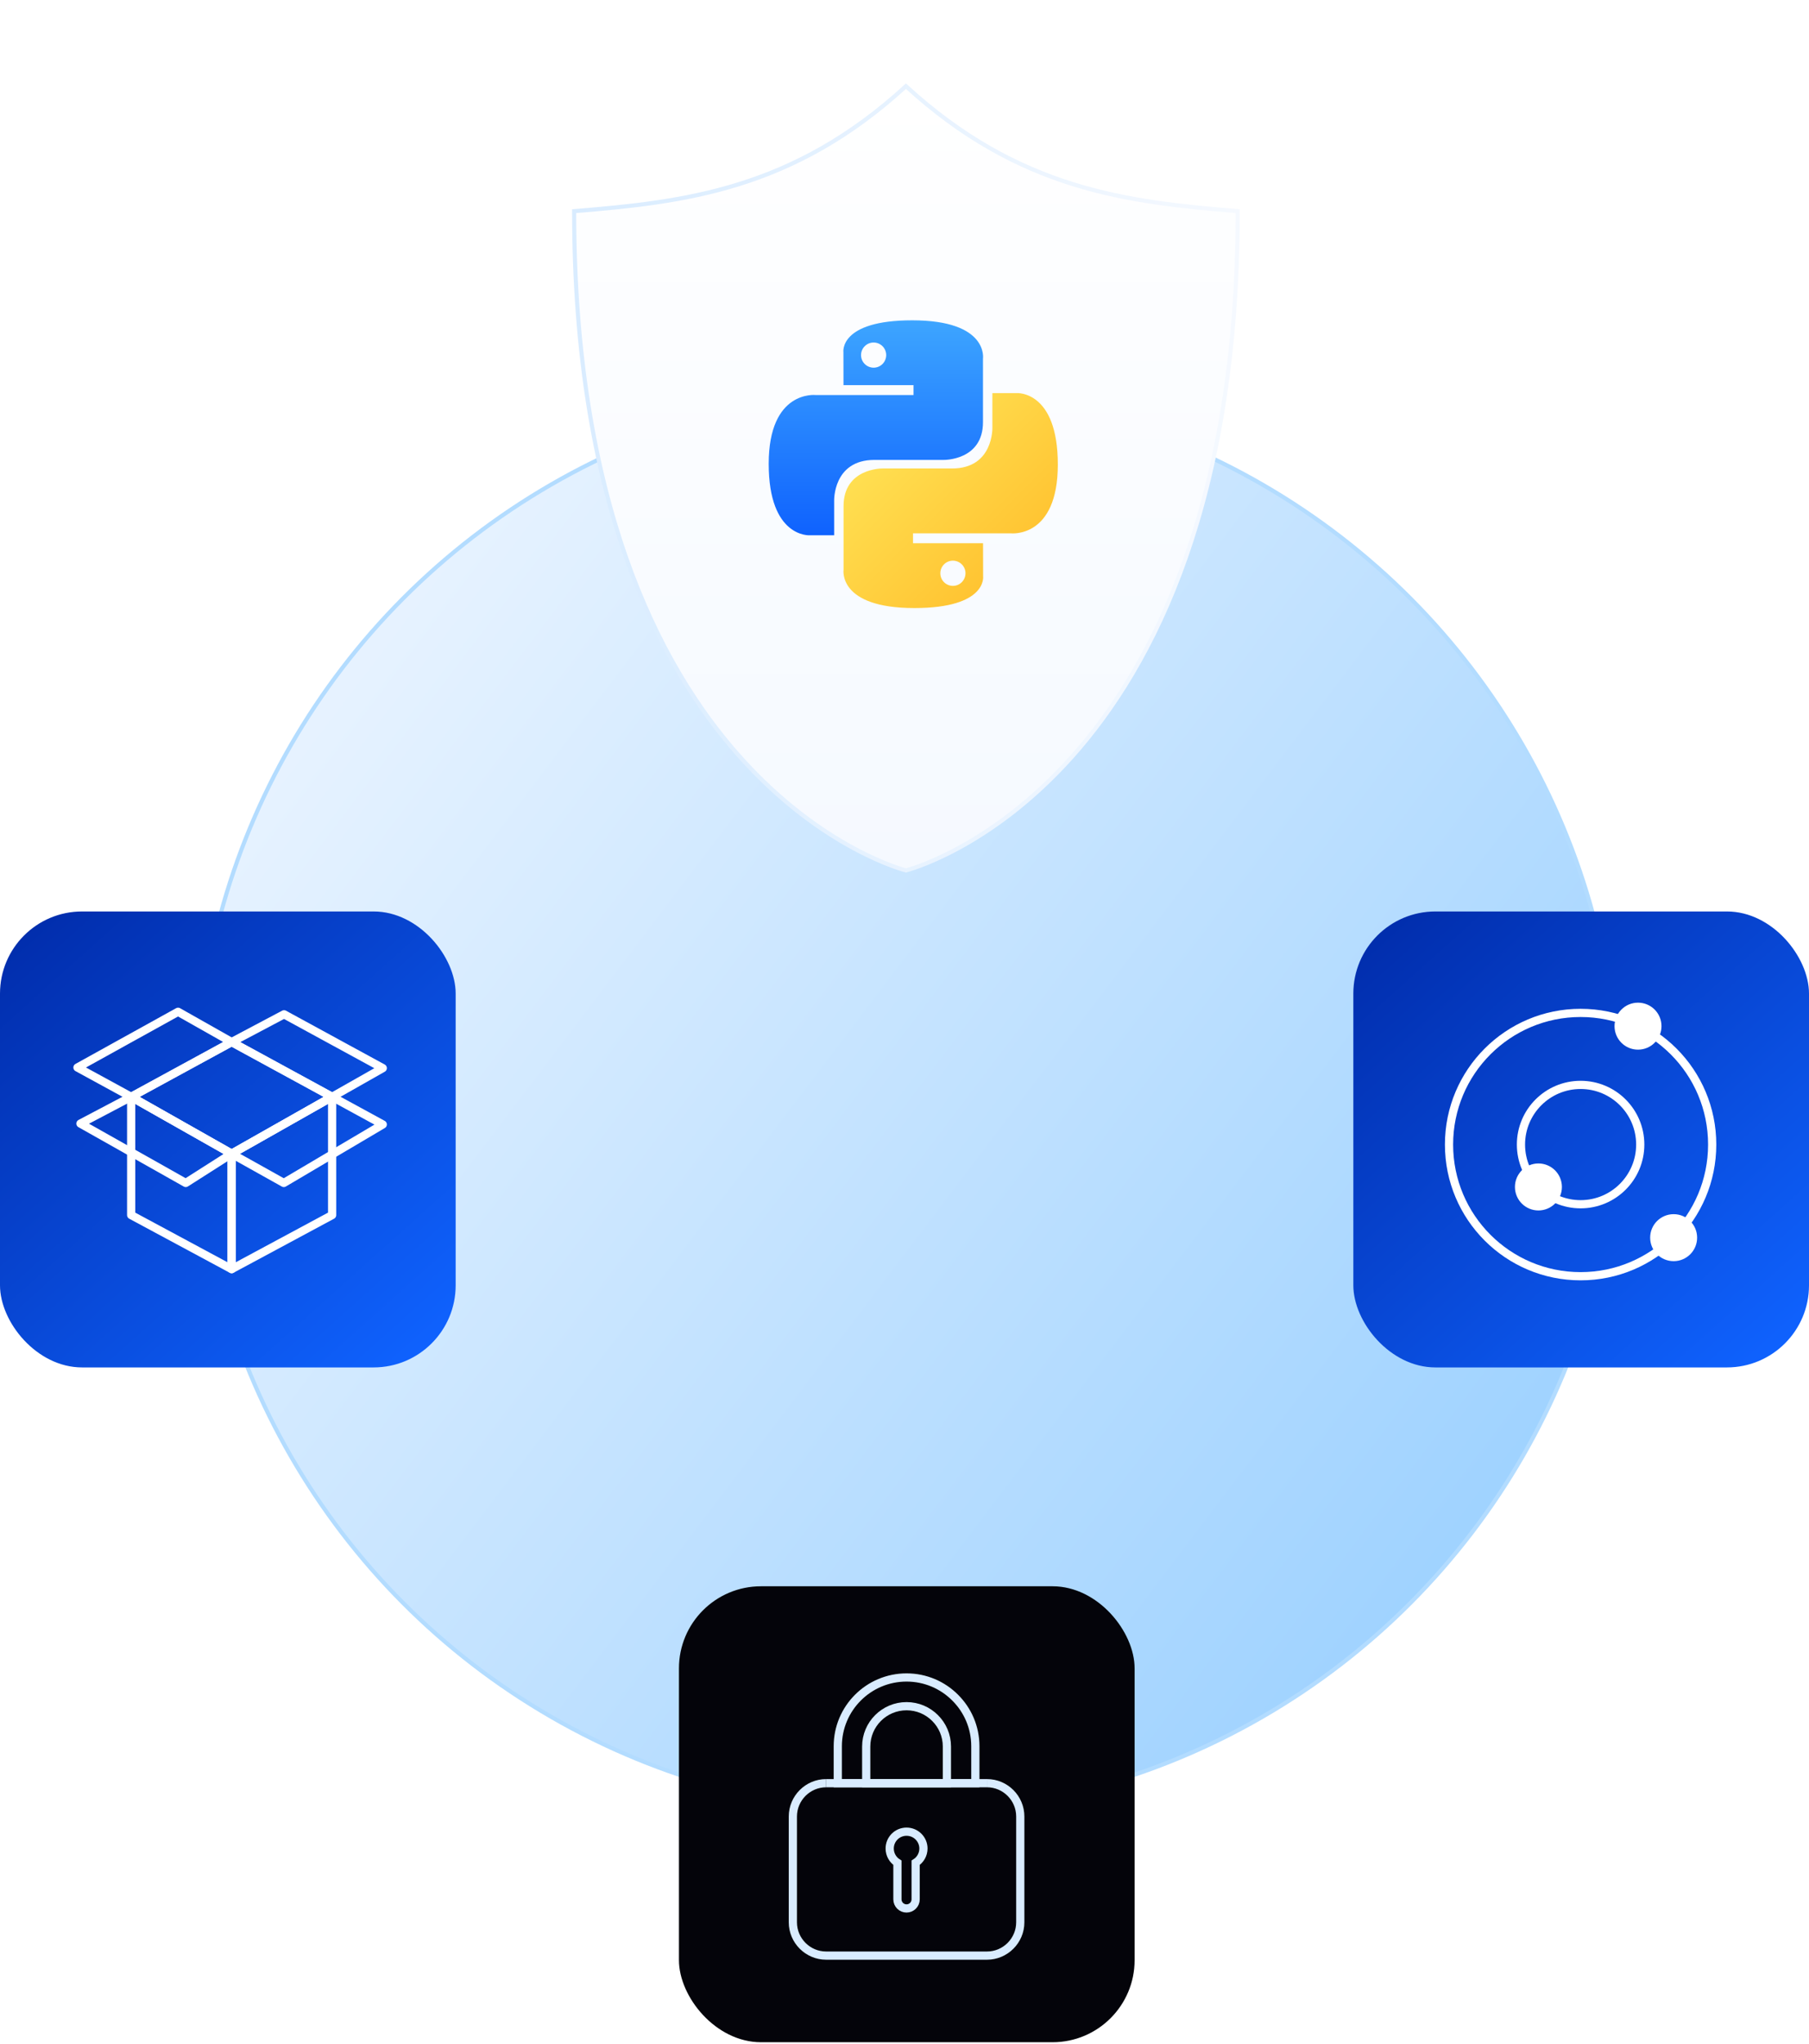 <svg width="441" height="498" viewBox="0 0 441 498" fill="none" xmlns="http://www.w3.org/2000/svg">
<circle cx="221.055" cy="268.16" r="173.345" fill="url(#paint0_linear_2134_279)" stroke="#B3DCFF"/>
<g filter="url(#filter0_d_2134_279)">
<path d="M220.848 21C193.323 46.193 166.93 49.257 139.965 51.442C139.965 191.867 220.848 212.063 220.848 212.063C220.848 212.063 301.73 191.867 301.73 51.442C274.772 49.257 248.366 46.193 220.848 21Z" fill="url(#paint1_linear_2134_279)"/>
<path d="M220.848 21C193.323 46.193 166.93 49.257 139.965 51.442C139.965 191.867 220.848 212.063 220.848 212.063C220.848 212.063 301.73 191.867 301.73 51.442C274.772 49.257 248.366 46.193 220.848 21Z" stroke="url(#paint2_linear_2134_279)" stroke-miterlimit="10"/>
</g>
<path d="M222.383 78.039C204.492 78.039 205.609 85.796 205.609 85.796L205.626 93.832H222.696V96.243H198.841C198.841 96.243 187.396 94.949 187.396 113.001C187.396 131.053 197.386 130.41 197.386 130.41H203.35V122.035C203.35 122.035 203.029 112.045 213.18 112.045H230.115C230.115 112.045 239.631 112.197 239.631 102.85V87.395C239.631 87.395 241.078 78.039 222.383 78.039ZM212.968 83.445C214.66 83.445 216.039 84.815 216.039 86.507C216.039 88.199 214.668 89.578 212.977 89.578C211.285 89.578 209.906 88.207 209.906 86.515C209.906 84.823 211.276 83.445 212.968 83.445Z" fill="url(#paint3_linear_2134_279)"/>
<path d="M222.89 148.14C240.781 148.14 239.665 140.383 239.665 140.383L239.648 132.347H222.577V129.936H246.432C246.432 129.936 257.877 131.231 257.877 113.179C257.877 95.127 247.887 95.77 247.887 95.77H241.923V104.144C241.923 104.144 242.245 114.135 232.094 114.135H215.159C215.159 114.135 205.642 113.982 205.642 123.33V138.785C205.642 138.785 204.196 148.14 222.89 148.14ZM232.305 142.735C230.614 142.735 229.235 141.365 229.235 139.673C229.235 137.973 230.605 136.594 232.297 136.594C233.989 136.594 235.368 137.964 235.368 139.656C235.368 141.356 233.997 142.735 232.305 142.735Z" fill="url(#paint4_linear_2134_279)"/>
<rect x="165.514" y="386.463" width="111.083" height="111.083" rx="20" fill="#04040A"/>
<path d="M240.615 434.436C245.072 434.436 248.723 438.084 248.723 442.546V468.331C248.723 472.789 245.076 476.441 240.615 476.441H201.393C196.935 476.441 193.285 472.793 193.285 468.331V442.546C193.285 438.088 196.931 434.436 201.393 434.436" stroke="#D9ECFF" stroke-width="2" stroke-miterlimit="10"/>
<path d="M237.771 425.431V434.436H204.236V425.431C204.236 416.187 211.741 408.68 221.004 408.68C225.625 408.68 229.831 410.558 232.854 413.598C235.894 416.622 237.771 420.809 237.771 425.431Z" stroke="#D9ECFF" stroke-width="2" stroke-miterlimit="10"/>
<path d="M230.837 425.507V434.436H211.166V425.507C211.166 420.086 215.568 415.679 221.004 415.679C223.716 415.679 226.184 416.782 227.953 418.563C229.739 420.337 230.837 422.794 230.837 425.503V425.507Z" stroke="#D9ECFF" stroke-width="2" stroke-miterlimit="10"/>
<path d="M225.118 450.356C225.118 451.803 224.359 453.101 223.216 453.824V462.733C223.216 463.964 222.222 464.955 220.996 464.955C219.765 464.955 218.775 463.96 218.775 462.733V453.824C217.649 453.101 216.89 451.803 216.89 450.356C216.89 448.083 218.723 446.25 220.996 446.25C223.268 446.25 225.118 448.083 225.118 450.356Z" stroke="#D9ECFF" stroke-width="2" stroke-miterlimit="10"/>
<path d="M201.389 434.436H240.615" stroke="#D9ECFF" stroke-width="2" stroke-miterlimit="10"/>
<rect y="222.061" width="111.083" height="111.083" rx="20" fill="url(#paint5_linear_2134_279)"/>
<rect x="329.917" y="222.061" width="111.083" height="111.083" rx="20" fill="url(#paint6_linear_2134_279)"/>
<path d="M385.321 310.927C403.037 310.927 417.398 296.566 417.398 278.85C417.398 261.135 403.037 246.773 385.321 246.773C367.606 246.773 353.244 261.135 353.244 278.85C353.244 296.566 367.606 310.927 385.321 310.927Z" stroke="white" stroke-width="2" stroke-linecap="round" stroke-linejoin="round"/>
<path d="M385.321 293.389C393.351 293.389 399.86 286.88 399.86 278.85C399.86 270.821 393.351 264.311 385.321 264.311C377.291 264.311 370.782 270.821 370.782 278.85C370.782 286.88 377.291 293.389 385.321 293.389Z" stroke="white" stroke-width="2" stroke-linecap="round" stroke-linejoin="round"/>
<path d="M375.038 294.902C378.199 294.902 380.763 292.338 380.763 289.177C380.763 286.015 378.199 283.452 375.038 283.452C371.876 283.452 369.313 286.015 369.313 289.177C369.313 292.338 371.876 294.902 375.038 294.902Z" fill="white"/>
<path d="M408.002 307.256C411.164 307.256 413.727 304.693 413.727 301.531C413.727 298.369 411.164 295.806 408.002 295.806C404.84 295.806 402.277 298.369 402.277 301.531C402.277 304.693 404.84 307.256 408.002 307.256Z" fill="white"/>
<path d="M399.317 255.727C402.478 255.727 405.042 253.164 405.042 250.002C405.042 246.84 402.478 244.277 399.317 244.277C396.155 244.277 393.592 246.84 393.592 250.002C393.592 253.164 396.155 255.727 399.317 255.727Z" fill="white"/>
<path d="M56.468 309.199L31.976 296.03V267.221L56.468 281.097V309.199Z" stroke="white" stroke-width="2" stroke-linecap="round" stroke-linejoin="round"/>
<path d="M56.468 309.199L80.965 296.03V267.221L56.468 281.097V309.199Z" stroke="white" stroke-width="2" stroke-linecap="round" stroke-linejoin="round"/>
<path d="M56.468 281.074L31.976 267.221L56.468 253.878L80.965 267.221L56.468 281.074Z" stroke="white" stroke-width="2" stroke-linecap="round" stroke-linejoin="round"/>
<path d="M56.469 281.074L31.976 267.221L19.608 273.737L45.28 288.203L56.469 281.074Z" stroke="white" stroke-width="2" stroke-linecap="round" stroke-linejoin="round"/>
<path d="M93.31 260.227L69.246 247.115L56.468 253.878L80.965 267.221L93.31 260.227Z" stroke="white" stroke-width="2" stroke-linecap="round" stroke-linejoin="round"/>
<path d="M43.411 246.499L18.884 260.078L31.976 267.221L56.468 253.878L43.411 246.499Z" stroke="white" stroke-width="2" stroke-linecap="round" stroke-linejoin="round"/>
<path d="M80.965 267.221L56.468 281.097L69.185 288.203L93.31 273.954L80.965 267.221Z" stroke="white" stroke-width="2" stroke-linecap="round" stroke-linejoin="round"/>
<defs>
<filter id="filter0_d_2134_279" x="119.465" y="0.322" width="202.766" height="232.256" filterUnits="userSpaceOnUse" color-interpolation-filters="sRGB">
<feFlood flood-opacity="0" result="BackgroundImageFix"/>
<feColorMatrix in="SourceAlpha" type="matrix" values="0 0 0 0 0 0 0 0 0 0 0 0 0 0 0 0 0 0 127 0" result="hardAlpha"/>
<feOffset/>
<feGaussianBlur stdDeviation="10"/>
<feComposite in2="hardAlpha" operator="out"/>
<feColorMatrix type="matrix" values="0 0 0 0 0.059 0 0 0 0 0.384 0 0 0 0 0.996 0 0 0 0.05 0"/>
<feBlend mode="normal" in2="BackgroundImageFix" result="effect1_dropShadow_2134_279"/>
<feBlend mode="normal" in="SourceGraphic" in2="effect1_dropShadow_2134_279" result="shape"/>
</filter>
<linearGradient id="paint0_linear_2134_279" x1="47.21" y1="94.315" x2="513.558" y2="448.34" gradientUnits="userSpaceOnUse">
<stop stop-color="#F5F9FF"/>
<stop offset="1" stop-color="#7DC3FF"/>
</linearGradient>
<linearGradient id="paint1_linear_2134_279" x1="220.848" y1="21" x2="220.848" y2="212.063" gradientUnits="userSpaceOnUse">
<stop stop-color="white"/>
<stop offset="1" stop-color="#F5F9FF"/>
</linearGradient>
<linearGradient id="paint2_linear_2134_279" x1="139.965" y1="116.531" x2="301.73" y2="116.531" gradientUnits="userSpaceOnUse">
<stop stop-color="#D9ECFF"/>
<stop offset="1" stop-color="#F5F9FF"/>
</linearGradient>
<linearGradient id="paint3_linear_2134_279" x1="213.527" y1="78.039" x2="213.527" y2="130.413" gradientUnits="userSpaceOnUse">
<stop stop-color="#3DA5FF"/>
<stop offset="1" stop-color="#0F62FE"/>
</linearGradient>
<linearGradient id="paint4_linear_2134_279" x1="216.088" y1="106.211" x2="247.444" y2="137.498" gradientUnits="userSpaceOnUse">
<stop stop-color="#FFE052"/>
<stop offset="1" stop-color="#FFC331"/>
</linearGradient>
<linearGradient id="paint5_linear_2134_279" x1="102.623" y1="330.107" x2="0.395" y2="216.102" gradientUnits="userSpaceOnUse">
<stop stop-color="#0F62FE"/>
<stop offset="1" stop-color="#0029A6"/>
</linearGradient>
<linearGradient id="paint6_linear_2134_279" x1="432.54" y1="330.107" x2="330.312" y2="216.102" gradientUnits="userSpaceOnUse">
<stop stop-color="#0F62FE"/>
<stop offset="1" stop-color="#0029A6"/>
</linearGradient>
</defs>
</svg>
